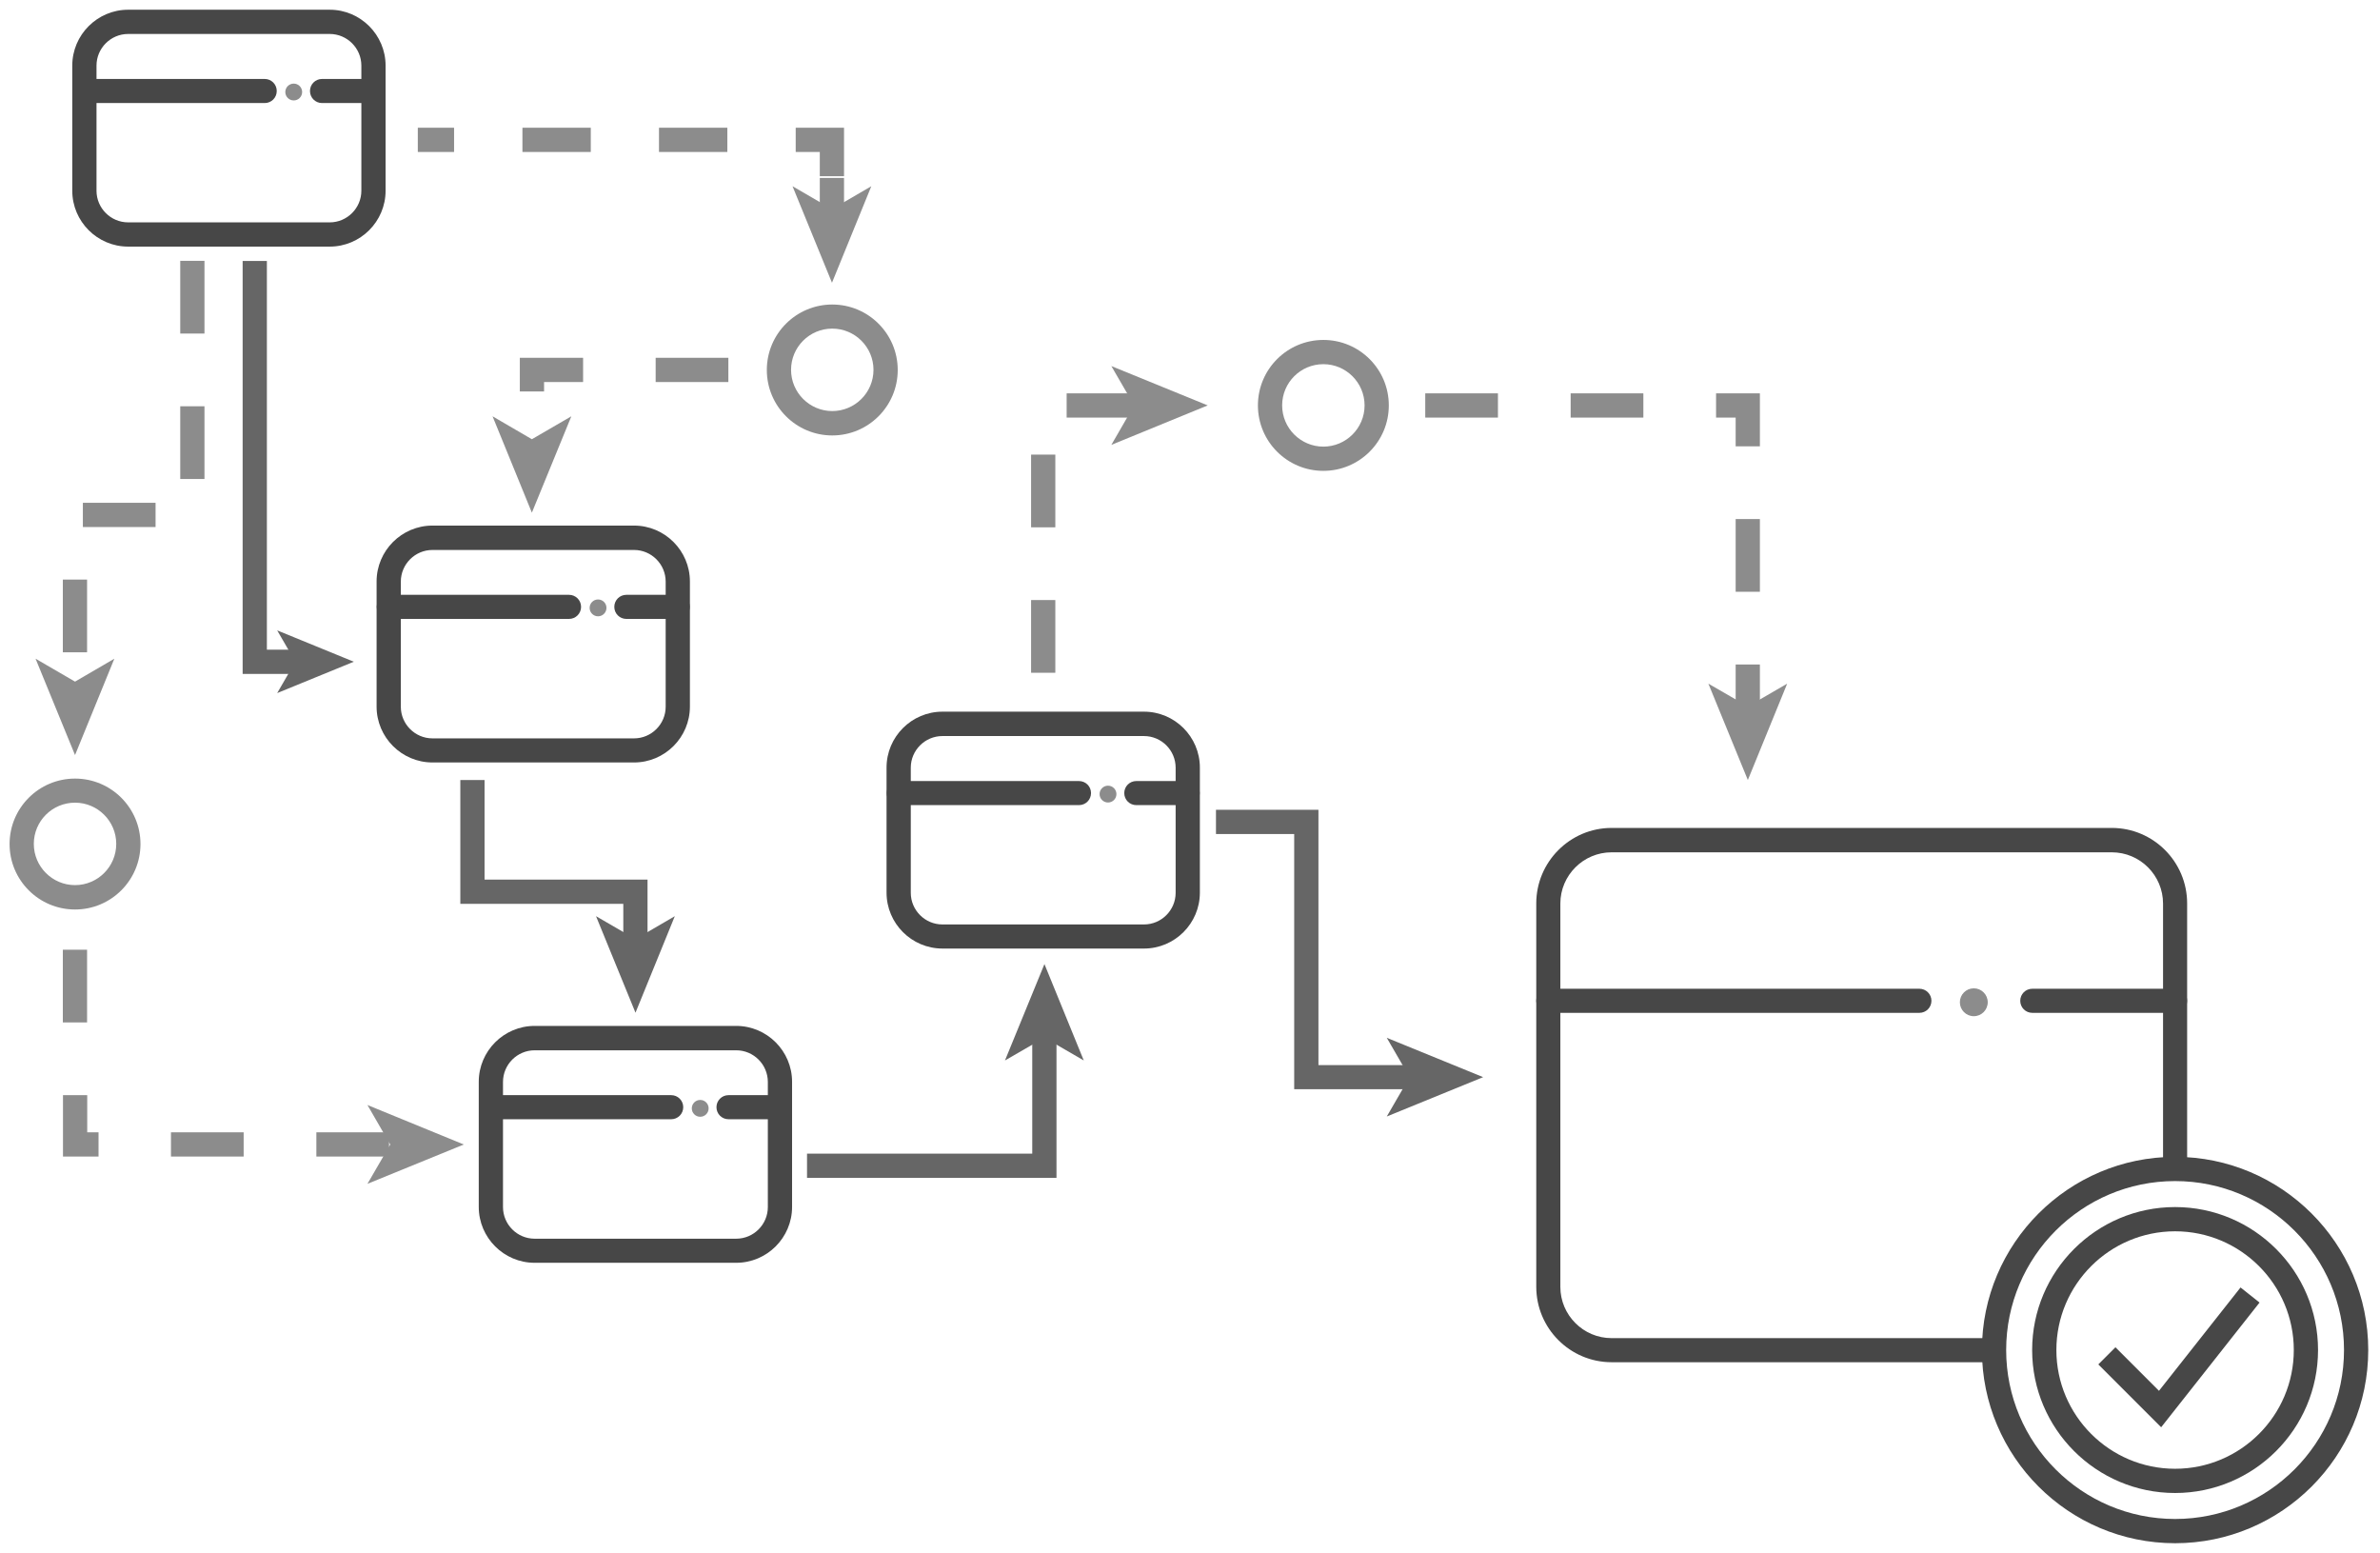 <svg width="164" height="107" viewBox="0 0 164 107" fill="none" xmlns="http://www.w3.org/2000/svg">
<g opacity="0.9">
<path d="M144.04 57.89H112.53C109.305 57.89 106.69 60.505 106.69 63.73V87.18C106.69 90.406 109.305 93.02 112.53 93.02H144.04C147.265 93.02 149.88 90.406 149.88 87.18V63.73C149.88 60.505 147.265 57.89 144.04 57.89Z" fill="white"/>
<path d="M145.52 93.85H111.05C108.19 93.85 105.86 91.52 105.86 88.65V62.24C105.86 59.38 108.19 57.04 111.05 57.04H145.52C148.38 57.04 150.71 59.37 150.71 62.24V88.65C150.71 91.51 148.38 93.85 145.52 93.85ZM111.05 58.72C109.11 58.72 107.52 60.3 107.52 62.25V88.66C107.52 90.6 109.1 92.19 111.05 92.19H145.52C147.46 92.19 149.05 90.61 149.05 88.66V62.25C149.05 60.31 147.47 58.72 145.52 58.72H111.05Z" fill="#333333"/>
<path d="M132.26 69.78H106.69C106.23 69.78 105.86 69.41 105.86 68.95C105.86 68.49 106.23 68.12 106.69 68.12H132.26C132.72 68.12 133.09 68.49 133.09 68.95C133.09 69.41 132.72 69.78 132.26 69.78Z" fill="#333333"/>
<path d="M149.88 69.78H140.04C139.58 69.78 139.21 69.41 139.21 68.95C139.21 68.49 139.58 68.12 140.04 68.12H149.88C150.34 68.12 150.71 68.49 150.71 68.95C150.71 69.41 150.34 69.78 149.88 69.78Z" fill="#333333"/>
<path d="M149.88 105.48C156.767 105.48 162.35 99.897 162.35 93.01C162.35 86.123 156.767 80.54 149.88 80.54C142.993 80.54 137.41 86.123 137.41 93.01C137.41 99.897 142.993 105.48 149.88 105.48Z" fill="white"/>
<path d="M149.88 106.32C142.54 106.32 136.57 100.35 136.57 93.01C136.57 85.67 142.54 79.7 149.88 79.7C157.22 79.7 163.19 85.67 163.19 93.01C163.19 100.35 157.22 106.32 149.88 106.32ZM149.88 81.37C143.46 81.37 138.24 86.59 138.24 93.01C138.24 99.43 143.46 104.65 149.88 104.65C156.3 104.65 161.52 99.43 161.52 93.01C161.52 86.59 156.3 81.37 149.88 81.37Z" fill="#333333"/>
<path d="M149.88 102.03C154.861 102.03 158.9 97.992 158.9 93.01C158.9 88.029 154.861 83.99 149.88 83.99C144.898 83.99 140.86 88.029 140.86 93.01C140.86 97.992 144.898 102.03 149.88 102.03Z" fill="white"/>
<path d="M149.88 102.86C144.45 102.86 140.03 98.44 140.03 93.01C140.03 87.58 144.45 83.16 149.88 83.16C155.31 83.16 159.73 87.58 159.73 93.01C159.73 98.44 155.31 102.86 149.88 102.86ZM149.88 84.83C145.37 84.83 141.7 88.5 141.7 93.01C141.7 97.52 145.37 101.19 149.88 101.19C154.39 101.19 158.06 97.52 158.06 93.01C158.06 88.5 154.39 84.83 149.88 84.83Z" fill="#333333"/>
<path d="M148.92 98.33L144.59 94L145.77 92.82L148.77 95.82L154.39 88.7L155.7 89.74L148.92 98.33Z" fill="#333333"/>
<path d="M136.01 70.01C136.54 70.01 136.97 69.58 136.97 69.05C136.97 68.52 136.54 68.09 136.01 68.09C135.48 68.09 135.05 68.52 135.05 69.05C135.05 69.58 135.48 70.01 136.01 70.01Z" fill="#808080"/>
<path d="M57.35 29.17C59.382 29.17 61.03 27.522 61.03 25.49C61.03 23.458 59.382 21.81 57.35 21.81C55.317 21.81 53.67 23.458 53.67 25.49C53.67 27.522 55.317 29.17 57.35 29.17Z" fill="white"/>
<path d="M57.35 30C54.86 30 52.84 27.98 52.84 25.49C52.84 23 54.86 20.98 57.35 20.98C59.84 20.98 61.86 23 61.86 25.49C61.86 27.98 59.84 30 57.35 30ZM57.35 22.64C55.78 22.64 54.51 23.91 54.51 25.48C54.51 27.05 55.79 28.32 57.35 28.32C58.91 28.32 60.19 27.05 60.19 25.48C60.19 23.91 58.91 22.64 57.35 22.64Z" fill="#808080"/>
<path d="M5.17 61.83C7.202 61.83 8.85 60.182 8.85 58.15C8.85 56.117 7.202 54.47 5.17 54.47C3.138 54.47 1.49 56.117 1.49 58.15C1.49 60.182 3.138 61.83 5.17 61.83Z" fill="white"/>
<path d="M5.17 62.66C2.68 62.66 0.66 60.64 0.66 58.15C0.66 55.66 2.68 53.64 5.17 53.64C7.66 53.64 9.68 55.66 9.68 58.15C9.68 60.64 7.66 62.66 5.17 62.66ZM5.17 55.3C3.6 55.3 2.33 56.57 2.33 58.14C2.33 59.71 3.61 60.98 5.17 60.98C6.73 60.98 8.01 59.71 8.01 58.14C8.01 56.57 6.73 55.3 5.17 55.3Z" fill="#808080"/>
<path d="M91.19 31.61C93.223 31.61 94.87 29.962 94.87 27.93C94.87 25.898 93.223 24.25 91.19 24.25C89.158 24.25 87.51 25.898 87.51 27.93C87.51 29.962 89.158 31.61 91.19 31.61Z" fill="white"/>
<path d="M91.19 32.44C88.7 32.44 86.68 30.42 86.68 27.93C86.68 25.44 88.7 23.42 91.19 23.42C93.68 23.42 95.7 25.44 95.7 27.93C95.7 30.42 93.68 32.44 91.19 32.44ZM91.19 25.09C89.62 25.09 88.35 26.36 88.35 27.93C88.35 29.5 89.63 30.77 91.19 30.77C92.75 30.77 94.03 29.5 94.03 27.93C94.03 26.36 92.75 25.09 91.19 25.09Z" fill="#808080"/>
<path d="M31.29 8.8H28.79V10.47H31.29V8.8Z" fill="#808080"/>
<path d="M50.12 10.47H45.41V8.8H50.12V10.47ZM40.71 10.47H36V8.8H40.71V10.47Z" fill="#808080"/>
<path d="M58.16 12.14H56.49V10.47H54.83V8.8H58.16V12.14Z" fill="#808080"/>
<path d="M58.16 12.26H56.49V14.76H58.16V12.26Z" fill="#808080"/>
<path d="M57.33 19.48L54.61 12.83L57.33 14.41L60.04 12.83L57.33 19.48Z" fill="#808080"/>
<path d="M121.27 49.03H119.6V45.78H121.27V49.03ZM121.27 40.77H119.6V35.76H121.27V40.77ZM121.27 30.75H119.6V28.77H118.25V27.1H121.27V30.75ZM113.24 28.77H108.23V27.1H113.24V28.77ZM103.22 28.77H98.21V27.1H103.22V28.77Z" fill="#808080"/>
<path d="M120.44 53.74L117.72 47.1L120.44 48.67L123.15 47.1L120.44 53.74Z" fill="#808080"/>
<path d="M72.72 46.35H71.05V41.34H72.72V46.35ZM72.72 36.33H71.05V31.32H72.72V36.33ZM78.51 28.77H73.5V27.1H78.51V28.77Z" fill="#808080"/>
<path d="M83.22 27.93L76.58 25.22L78.15 27.93L76.58 30.65L83.22 27.93Z" fill="#808080"/>
<path d="M72.8 81.15H55.61V79.48H71.13V71.13H72.8V81.15Z" fill="#555555"/>
<path d="M71.97 66.42L74.68 73.06L71.97 71.49L69.25 73.06L71.97 66.42Z" fill="#555555"/>
<path d="M21.32 46.43H16.72V17.98H18.39V44.76H21.32V46.43Z" fill="#555555"/>
<path d="M24.38 45.59L19.1 47.75L20.35 45.59L19.1 43.43L24.38 45.59Z" fill="#555555"/>
<path d="M6 44.94H4.33V39.93H6V44.94ZM10.72 36.31H5.71V34.64H10.72V36.31ZM14.09 33H12.42V27.99H14.09V33ZM14.09 22.98H12.42V17.97H14.09V22.98Z" fill="#808080"/>
<path d="M5.17 52.02L2.45 45.38L5.17 46.96L7.88 45.38L5.17 52.02Z" fill="#808080"/>
<path d="M44.62 65.05H42.95V62.27H31.72V53.74H33.39V60.6H44.62V65.05Z" fill="#555555"/>
<path d="M43.79 69.77L41.07 63.12L43.79 64.7L46.5 63.12L43.79 69.77Z" fill="#555555"/>
<path d="M97.481 75.04H89.18V57.46H83.79V55.79H90.85V73.38H97.481V75.04Z" fill="#555555"/>
<path d="M102.2 74.21L95.56 76.92L97.13 74.21L95.56 71.5L102.2 74.21Z" fill="#555555"/>
<path d="M37.49 26.97H35.82V24.65H40.18V26.32H37.49V26.97ZM50.19 26.32H45.18V24.65H50.19V26.32Z" fill="#808080"/>
<path d="M36.65 35.32L33.94 28.68L36.65 30.26L39.37 28.68L36.65 35.32Z" fill="#808080"/>
<path d="M26.81 79.68H21.8V78.01H26.81V79.68ZM16.79 79.68H11.78V78.01H16.79V79.68ZM6.78 79.68H4.34V75.45H6.01V78.01H6.79V79.68H6.78ZM6 70.44H4.33V65.43H6V70.44Z" fill="#808080"/>
<path d="M31.96 78.85L25.32 81.56L26.89 78.85L25.32 76.13L31.96 78.85Z" fill="#808080"/>
<path d="M22.17 1.51H9.39C7.418 1.51 5.82 3.108 5.82 5.08V12.58C5.82 14.551 7.418 16.15 9.39 16.15H22.17C24.142 16.15 25.74 14.551 25.74 12.58V5.08C25.74 3.108 24.142 1.51 22.17 1.51Z" fill="white"/>
<path d="M22.72 16.99H8.83C6.71 16.99 4.98 15.26 4.98 13.14V4.52C4.98 2.4 6.71 0.67 8.83 0.67H22.72C24.84 0.67 26.57 2.4 26.57 4.52V13.14C26.57 15.26 24.84 16.99 22.72 16.99ZM8.83 2.34C7.63 2.34 6.65 3.32 6.65 4.52V13.14C6.65 14.34 7.63 15.32 8.83 15.32H22.72C23.92 15.32 24.9 14.34 24.9 13.14V4.52C24.9 3.32 23.92 2.34 22.72 2.34H8.83Z" fill="#333333"/>
<path d="M18.24 7.1H5.82C5.36 7.1 4.99 6.73 4.99 6.27C4.99 5.81 5.36 5.44 5.82 5.44H18.24C18.7 5.44 19.07 5.81 19.07 6.27C19.07 6.73 18.7 7.1 18.24 7.1Z" fill="#333333"/>
<path d="M25.73 7.1H22.19C21.73 7.1 21.36 6.73 21.36 6.27C21.36 5.81 21.73 5.44 22.19 5.44H25.73C26.191 5.44 26.56 5.81 26.56 6.27C26.56 6.73 26.191 7.1 25.73 7.1Z" fill="#333333"/>
<path d="M20.24 6.92C20.561 6.92 20.82 6.66 20.82 6.34C20.82 6.019 20.561 5.76 20.24 5.76C19.92 5.76 19.66 6.019 19.66 6.34C19.66 6.66 19.92 6.92 20.24 6.92Z" fill="#808080"/>
<path d="M43.14 37.05H30.36C28.389 37.05 26.79 38.648 26.79 40.62V48.12C26.79 50.091 28.389 51.69 30.36 51.69H43.14C45.111 51.69 46.71 50.091 46.71 48.12V40.62C46.71 38.648 45.111 37.05 43.14 37.05Z" fill="white"/>
<path d="M43.69 52.53H29.8C27.68 52.53 25.95 50.8 25.95 48.68V40.06C25.95 37.94 27.68 36.21 29.8 36.21H43.69C45.81 36.21 47.54 37.94 47.54 40.06V48.68C47.54 50.8 45.81 52.53 43.69 52.53ZM29.8 37.89C28.6 37.89 27.62 38.87 27.62 40.07V48.69C27.62 49.89 28.6 50.87 29.8 50.87H43.69C44.89 50.87 45.87 49.89 45.87 48.69V40.07C45.87 38.87 44.89 37.89 43.69 37.89H29.8Z" fill="#333333"/>
<path d="M39.21 42.64H26.79C26.33 42.64 25.96 42.27 25.96 41.81C25.96 41.35 26.33 40.98 26.79 40.98H39.21C39.67 40.98 40.04 41.35 40.04 41.81C40.04 42.27 39.67 42.64 39.21 42.64Z" fill="#333333"/>
<path d="M46.7 42.64H43.16C42.7 42.64 42.33 42.27 42.33 41.81C42.33 41.35 42.7 40.98 43.16 40.98H46.7C47.16 40.98 47.53 41.35 47.53 41.81C47.53 42.27 47.16 42.64 46.7 42.64Z" fill="#333333"/>
<path d="M41.21 42.46C41.53 42.46 41.79 42.2 41.79 41.88C41.79 41.559 41.53 41.3 41.21 41.3C40.89 41.3 40.63 41.559 40.63 41.88C40.63 42.2 40.89 42.46 41.21 42.46Z" fill="#808080"/>
<path d="M50.18 71.519H37.4C35.429 71.519 33.83 73.118 33.83 75.09V82.59C33.83 84.561 35.429 86.159 37.4 86.159H50.18C52.151 86.159 53.75 84.561 53.75 82.59V75.09C53.75 73.118 52.151 71.519 50.18 71.519Z" fill="white"/>
<path d="M50.73 87H36.84C34.72 87 32.99 85.27 32.99 83.15V74.53C32.99 72.41 34.72 70.68 36.84 70.68H50.73C52.85 70.68 54.58 72.41 54.58 74.53V83.15C54.58 85.27 52.85 87 50.73 87ZM36.84 72.36C35.64 72.36 34.66 73.34 34.66 74.54V83.16C34.66 84.36 35.64 85.34 36.84 85.34H50.73C51.931 85.34 52.91 84.36 52.91 83.16V74.54C52.91 73.34 51.931 72.36 50.73 72.36H36.84Z" fill="#333333"/>
<path d="M46.25 77.11H33.83C33.37 77.11 33 76.74 33 76.28C33 75.82 33.37 75.45 33.83 75.45H46.25C46.71 75.45 47.08 75.82 47.08 76.28C47.08 76.74 46.71 77.11 46.25 77.11Z" fill="#333333"/>
<path d="M53.74 77.11H50.2C49.74 77.11 49.37 76.74 49.37 76.28C49.37 75.82 49.74 75.45 50.2 75.45H53.74C54.2 75.45 54.57 75.82 54.57 76.28C54.57 76.74 54.2 77.11 53.74 77.11Z" fill="#333333"/>
<path d="M48.25 76.94C48.57 76.94 48.83 76.68 48.83 76.36C48.83 76.039 48.57 75.78 48.25 75.78C47.93 75.78 47.67 76.039 47.67 76.36C47.67 76.68 47.93 76.94 48.25 76.94Z" fill="#808080"/>
<path d="M78.28 49.88H65.5C63.528 49.88 61.93 51.478 61.93 53.45V60.95C61.93 62.922 63.528 64.52 65.5 64.52H78.28C80.252 64.52 81.85 62.922 81.85 60.95V53.45C81.85 51.478 80.252 49.88 78.28 49.88Z" fill="white"/>
<path d="M78.83 65.35H64.94C62.82 65.35 61.09 63.62 61.09 61.5V52.88C61.09 50.76 62.82 49.03 64.94 49.03H78.83C80.95 49.03 82.68 50.76 82.68 52.88V61.5C82.68 63.62 80.95 65.35 78.83 65.35ZM64.94 50.71C63.74 50.71 62.76 51.69 62.76 52.89V61.51C62.76 62.71 63.74 63.69 64.94 63.69H78.83C80.03 63.69 81.01 62.71 81.01 61.51V52.89C81.01 51.69 80.03 50.71 78.83 50.71H64.94Z" fill="#333333"/>
<path d="M74.35 55.469H61.93C61.47 55.469 61.1 55.099 61.1 54.639C61.1 54.179 61.47 53.81 61.93 53.81H74.35C74.81 53.81 75.18 54.179 75.18 54.639C75.18 55.099 74.81 55.469 74.35 55.469Z" fill="#333333"/>
<path d="M81.84 55.469H78.3C77.84 55.469 77.47 55.099 77.47 54.639C77.47 54.179 77.84 53.81 78.3 53.81H81.84C82.3 53.81 82.67 54.179 82.67 54.639C82.67 55.099 82.3 55.469 81.84 55.469Z" fill="#333333"/>
<path d="M76.35 55.289C76.67 55.289 76.93 55.03 76.93 54.709C76.93 54.389 76.67 54.129 76.35 54.129C76.029 54.129 75.769 54.389 75.769 54.709C75.769 55.03 76.029 55.289 76.35 55.289Z" fill="#808080"/>
</g>
</svg>
